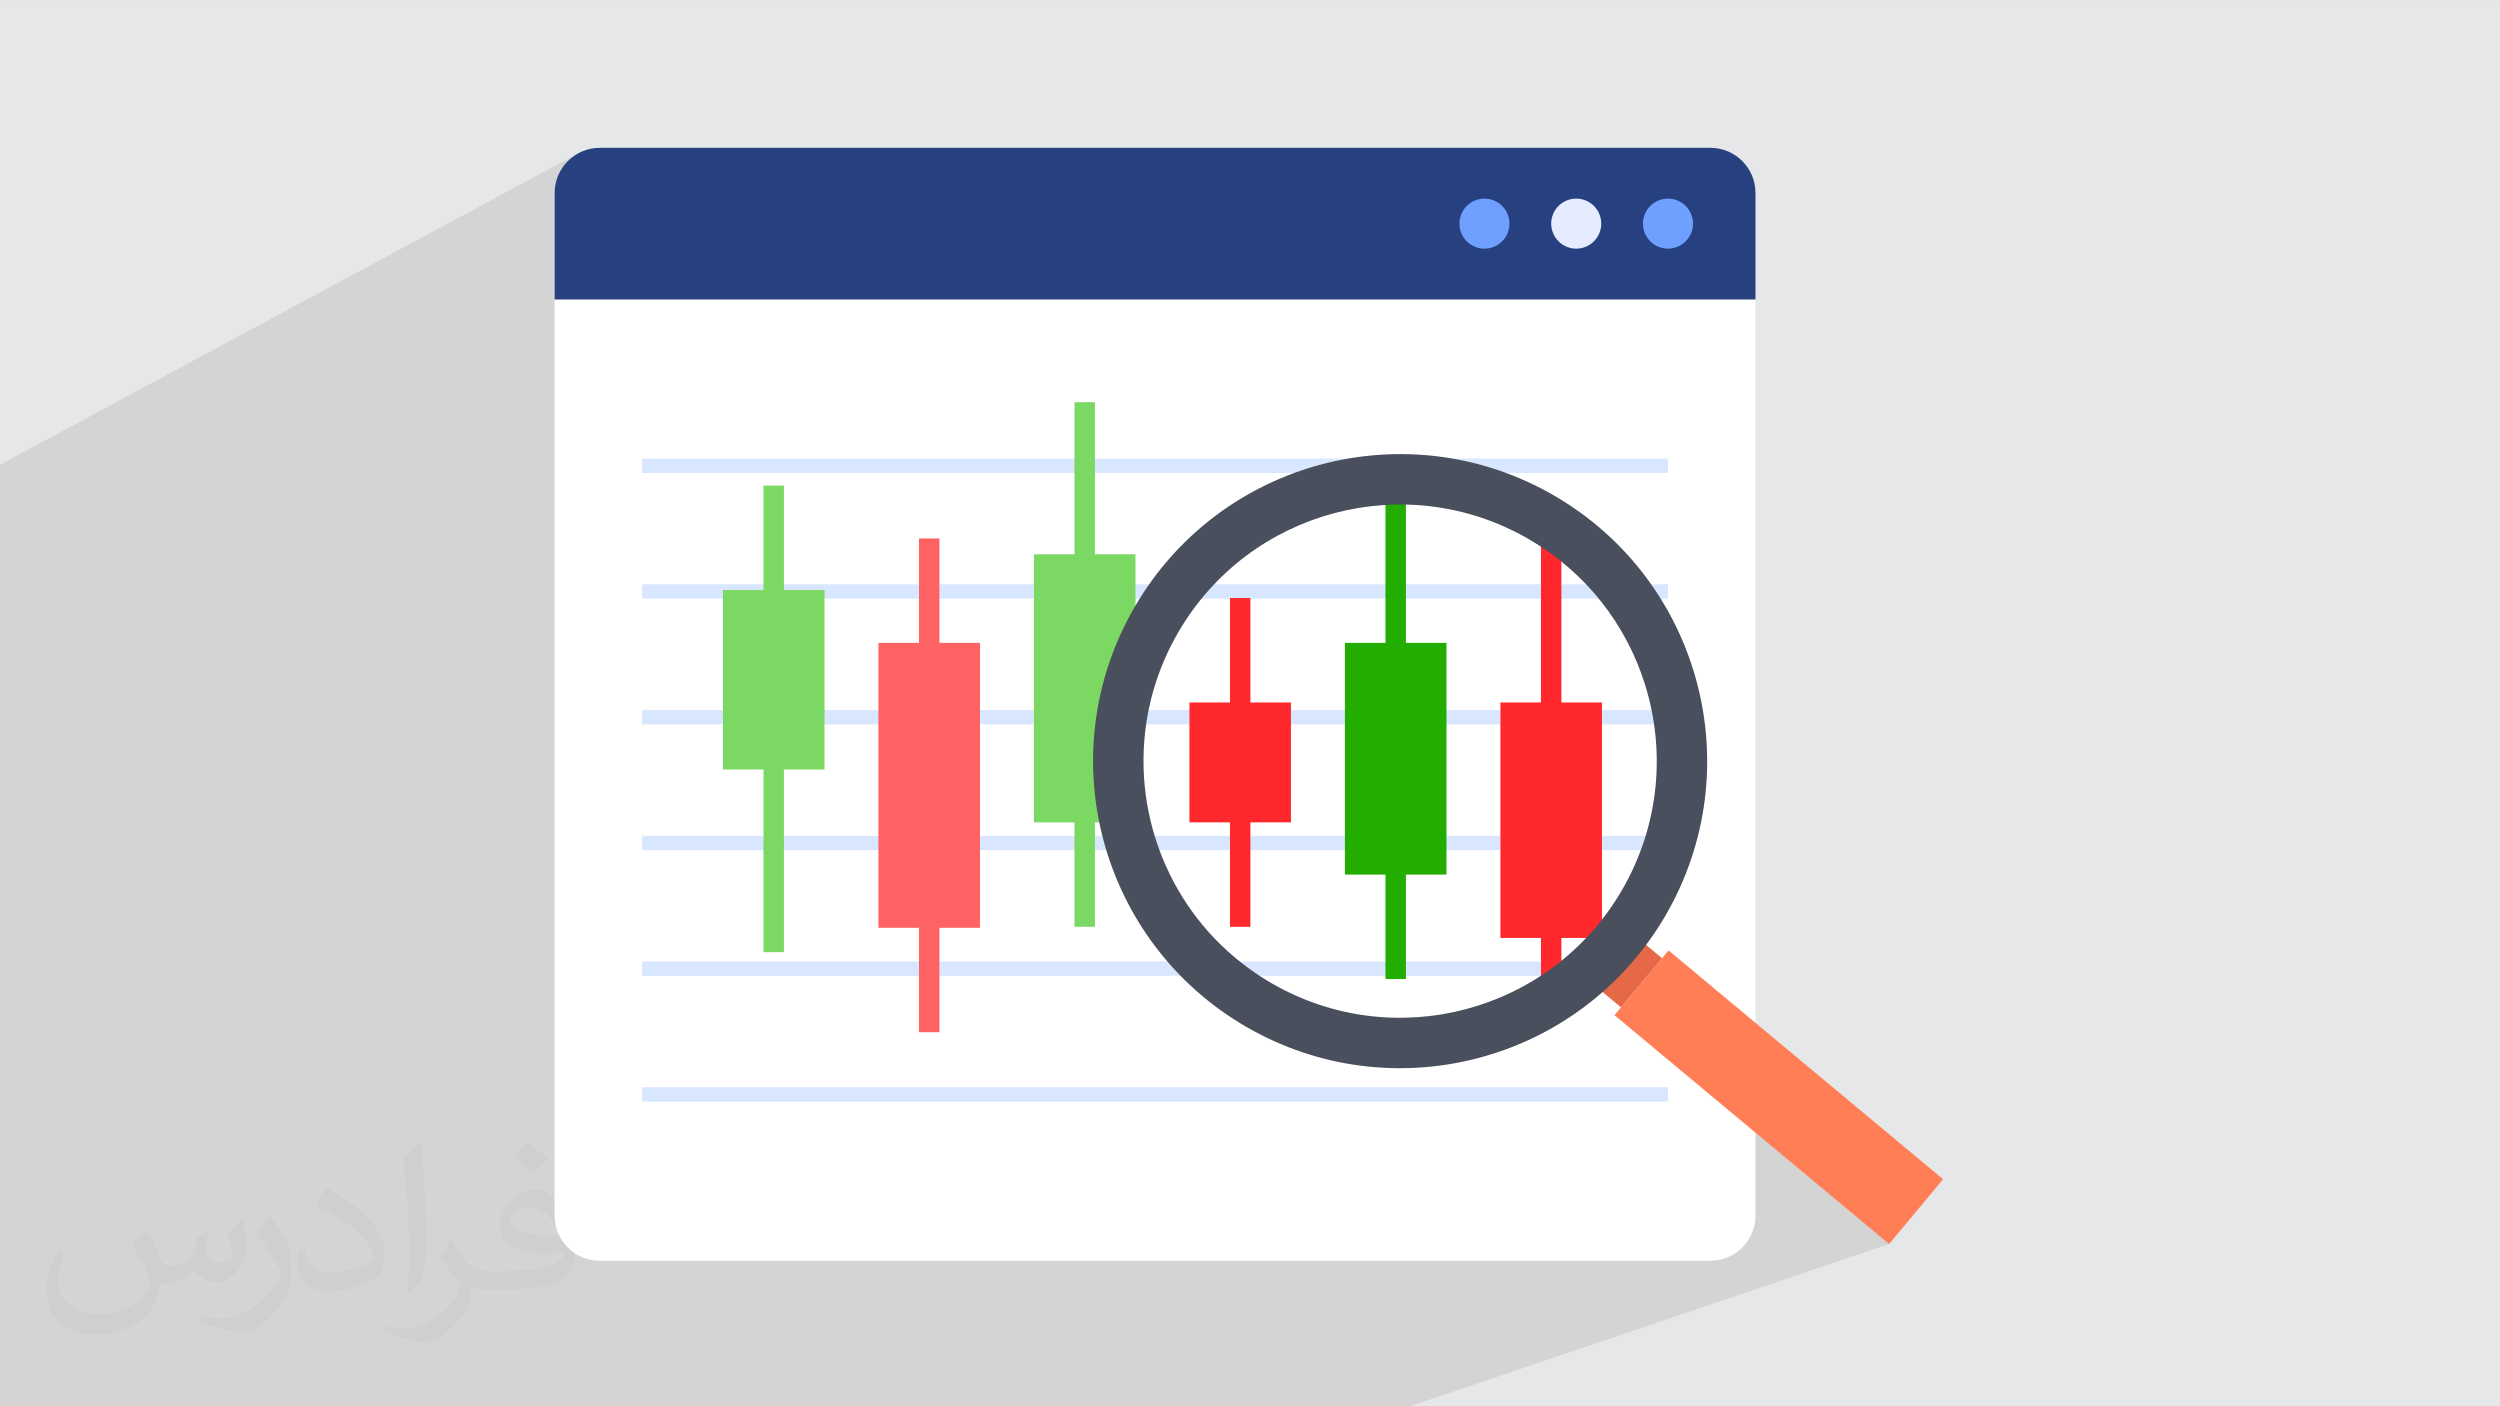 <?xml version="1.0" encoding="UTF-8"?>
<!DOCTYPE svg PUBLIC "-//W3C//DTD SVG 1.1//EN" "http://www.w3.org/Graphics/SVG/1.1/DTD/svg11.dtd">
<!-- Creator: CorelDRAW -->
<svg xmlns="http://www.w3.org/2000/svg" xml:space="preserve" width="3.703in" height="2.083in" version="1.1" style="shape-rendering:geometricPrecision; text-rendering:geometricPrecision; image-rendering:optimizeQuality; fill-rule:evenodd; clip-rule:evenodd"
viewBox="0 0 3703.33 2083.33"
 xmlns:xlink="http://www.w3.org/1999/xlink"
 xmlns:xodm="http://www.corel.com/coreldraw/odm/2003">
 <rect x="0" y="0" width="3703.33" height="2083.33" fill="#808080" stroke="none"/>
 <defs>
  <style type="text/css">
   <![CDATA[
    .fil0 {fill:#E6E7E8}
    .fil9 {fill:#23AD00;fill-rule:nonzero}
    .fil4 {fill:#274080;fill-rule:nonzero}
    .fil14 {fill:#494F5C;fill-rule:nonzero}
    .fil10 {fill:#6FA0FF;fill-rule:nonzero}
    .fil6 {fill:#7BD863;fill-rule:nonzero}
    .fil5 {fill:#D8E6FF;fill-rule:nonzero}
    .fil13 {fill:#E66947;fill-rule:nonzero}
    .fil11 {fill:#E6ECFF;fill-rule:nonzero}
    .fil8 {fill:#FF292D;fill-rule:nonzero}
    .fil7 {fill:#FF6263;fill-rule:nonzero}
    .fil12 {fill:#FF7E55;fill-rule:nonzero}
    .fil3 {fill:white;fill-rule:nonzero}
    .fil2 {fill:#373435;fill-opacity:0.031}
    .fil1 {fill:#373435;fill-opacity:0.102}
   ]]>
  </style>
 </defs>
 <g id="Layer_x0020_1">
  <polygon class="fil0" points="-1,0.07 3704.33,0.07 3704.33,2083.26 -1,2083.26 "/>
  <polygon class="fil1" points="2088.93,2083.26 1916.95,2083.26 1906.35,2083.26 1463.32,2083.26 340.2,2083.26 118.06,2083.26 -1,2083.26 -1,872.33 -1,726.03 -1,688.99 856.53,227.06 851.01,230.41 845.87,234.26 841.12,238.57 836.8,243.32 832.96,248.46 829.61,253.98 826.79,259.82 824.54,265.96 822.9,272.37 821.89,279.01 821.54,285.85 821.54,443.59 821.54,1800.82 821.89,1807.66 822.9,1814.3 824.54,1820.7 826.79,1826.85 829.61,1832.69 832.96,1838.2 836.8,1843.35 841.12,1848.1 845.87,1852.41 851.01,1856.26 856.53,1859.61 862.37,1862.43 868.51,1864.67 874.92,1866.32 881.56,1867.33 888.39,1867.68 2068.24,1867.68 2600.51,1677.99 2798.45,1842.95 "/>
  <path class="fil2" d="M218.02 1825.24c7,11 12,21 16,32 3,7 5,19 21,19 5,0 11,-2 17,-5 7,-3 11,-9 14,-17l6 -21 15 -8 1 1c-2,8 -3,15 -3,21 0,18 15,24 27,24 7,0 13,-3 13,-10 0,-8 -4,-23 -8,-35 7,-7 14,-14 22,-20l1 1c3,15 5,30 5,40 0,10 -4,20 -8,27 -7,14 -20,25 -36,25 -12,0 -25,-6 -34,-17l-1 0c-9,11 -22,20 -43,20l-7 0c-1,14 -4,24 -9,33 -13,25 -50,42 -85.01,42 -49,0 -73.01,-28 -73.01,-66 0,-23 8,-45 19,-60l10 4c-7,14 -12,27 -12,40 0,35 29,52 61,52 31,0 68.01,-20 75.01,-42 -3,-25 -12,-36 -26,-59 5,-8 10,-15 17,-23l1 0 0 0 0 0 0 0 0 0 4 2 0 0 0 0 0.02 -0.01zm563.05 -132.01c10,6 20,14 30,23 -6,8 -12,15 -21,21 -10,-8 -20,-15 -30,-22 7,-8 14,-15 21,-22l0 0 0 0 0 0 0 0 0 0 0 -0zm5 96.01c-17,0 -30,11 -30,19 0,17 33,23 73.01,23 -5,-20 -22,-42 -43,-42l0 0 0 0zm-37 93.01c22,0 41,-1 55,-4 16,-4 30,-12 30,-18 0,-2 0,-3 -1,-5 -9,1 -19,1 -29,1 -29,0 -52,-7 -60,-23 -2,-5 -4,-10 -4,-15 0,-16 7,-31 19,-42 10,-9 21,-14 33,-14 20,0 37,17 48,42 6,14 11,30 11,51 0,14 -4,25 -12,34 -16,15 -45,21 -90.01,21l-21 0 0 0 -5 0c-11,0 -19,-2 -25,-7l-1 0c0,3 1,5 1,8 0,10 -3,23 -10,33 -20,30 -42,43 -60,43 -19,0 -42,-7 -63,-17l4 -7c7,3 16,5 29,5 34,0 78.01,-33 84.01,-64 -1,-3 -3,-6 -7,-10 -10,-12 -16,-22 -22,-32 5,-10 10,-18 14,-25l2 0c14,29 28,46 57,46l4 0 0 0 21 0 0 0 0 0 0 0 0 0 -2 -1 0 0 0 0 -0 -0zm-146.01 31c2,-14 3,-29 3,-43l0 -21c0,-39 -5,-96.01 -9,-133.01 7,-8 17,-17 25,-23l2 1c5,47 7,101.01 7,151.01 0,13 -1,26 -2,35 -1,12 -8,21 -22,35l-3 -1 0 0 0 0 0 0 -1 -1 0 0 0 0 -0 0zm-151.02 -62.01c1,18 10,33 41,33 20,0 36,-5 55,-14 3,-2 5,-3 5,-5 0,-12 -9,-27 -24,-41 -14,-13 -34,-25 -51,-32 -6,-3 -8,-5 -8,-8 0,-5 7,-17 13,-24l2 0c20,11 43,27 60,44 15,16 25,33 25,51 0,13 -4,26 -11,38 -23,11 -46,20 -70.01,20 -29,0 -48,-13 -48,-45 0,-3 0,-9 1,-16l10 0 0 0 0 0 0 0 0 0 0 -1 0 0 0 0 0 0zm-52 -52l18 29c7,11 13,22 13,41l0 24c0,19 -12,39 -32,60 -15,14 -29,20 -41,20 -19,0 -40,-6 -65,-17l3 -7c8,2 17,4 28,4 36,0 72.01,-26 88.01,-58 2,-4 3,-7 3,-9 0,-4 -2,-8 -4,-11 -9,-17 -19,-33 -30,-47 6,-9 12,-18 18,-27l2 0 0 0 0 0 0 0 0 0 -1 -2 0 0 0 0 0 -0z"/>
  <g id="_2042448120976">
   <path class="fil3" d="M2533.65 1867.68l-1645.26 0c-36.92,0 -66.85,-29.93 -66.85,-66.85l0 -1357.23 1778.97 0 0 1357.23c0,36.92 -29.93,66.85 -66.85,66.85z"/>
   <path class="fil4" d="M2600.51 443.59l-1778.97 0 0 -157.74c0,-36.93 29.93,-66.85 66.85,-66.85l1645.26 0c36.92,0 66.85,29.93 66.85,66.85l0 157.74z"/>
   <polygon class="fil5" points="2470.89,700.63 951.15,700.63 951.15,679.37 2470.89,679.37 "/>
   <polygon class="fil5" points="2470.89,886.89 951.15,886.89 951.15,865.62 2470.89,865.62 "/>
   <polygon class="fil5" points="2470.89,1073.14 951.15,1073.14 951.15,1051.87 2470.89,1051.87 "/>
   <polygon class="fil5" points="2470.89,1259.39 951.15,1259.39 951.15,1238.13 2470.89,1238.13 "/>
   <polygon class="fil5" points="2470.89,1445.65 951.15,1445.65 951.15,1424.38 2470.89,1424.38 "/>
   <polygon class="fil5" points="2470.89,1631.9 951.15,1631.9 951.15,1610.63 2470.89,1610.63 "/>
   <polygon class="fil6" points="1221.29,874.09 1161.21,874.09 1161.21,719.38 1130.94,719.38 1130.94,874.09 1070.85,874.09 1070.85,1139.99 1130.94,1139.99 1130.94,1410.57 1161.21,1410.57 1161.21,1139.99 1221.29,1139.99 "/>
   <polygon class="fil7" points="1451.65,952.38 1391.57,952.38 1391.57,797.67 1361.3,797.67 1361.3,952.38 1301.21,952.38 1301.21,1374.46 1361.3,1374.46 1361.3,1529.17 1391.57,1529.17 1391.57,1374.46 1451.65,1374.46 "/>
   <polygon class="fil6" points="1682,821.16 1621.93,821.16 1621.93,595.84 1591.65,595.84 1591.65,821.16 1531.57,821.16 1531.57,1218.28 1591.65,1218.28 1591.65,1372.99 1621.93,1372.99 1621.93,1218.28 1682,1218.28 "/>
   <polygon class="fil8" points="1912.36,1040.68 1852.28,1040.68 1852.28,885.97 1822.01,885.97 1822.01,1040.68 1761.93,1040.68 1761.93,1218.28 1822.01,1218.28 1822.01,1372.99 1852.28,1372.99 1852.28,1218.28 1912.36,1218.28 "/>
   <polygon class="fil9" points="2142.72,952.38 2082.64,952.38 2082.64,704.83 2052.37,704.83 2052.37,952.38 1992.28,952.38 1992.28,1295.63 2052.37,1295.63 2052.37,1450.34 2082.64,1450.34 2082.64,1295.63 2142.72,1295.63 "/>
   <polygon class="fil8" points="2373.08,1040.68 2313,1040.68 2313,767 2282.72,767 2282.72,1040.68 2222.64,1040.68 2222.64,1389.48 2282.72,1389.48 2282.72,1492.33 2313,1492.33 2313,1389.48 2373.08,1389.48 "/>
   <path class="fil10" d="M2507.96 331.29c0,20.47 -16.6,37.07 -37.07,37.07 -20.48,0 -37.07,-16.6 -37.07,-37.07 0,-20.48 16.6,-37.07 37.07,-37.07 20.47,0 37.07,16.6 37.07,37.07z"/>
   <path class="fil11" d="M2372.01 331.29c0,20.47 -16.6,37.07 -37.07,37.07 -20.47,0 -37.07,-16.6 -37.07,-37.07 0,-20.48 16.6,-37.07 37.07,-37.07 20.48,0 37.07,16.6 37.07,37.07z"/>
   <path class="fil10" d="M2236.05 331.29c0,20.47 -16.6,37.07 -37.07,37.07 -20.48,0 -37.07,-16.6 -37.07,-37.07 0,-20.48 16.6,-37.07 37.07,-37.07 20.47,0 37.07,16.6 37.07,37.07z"/>
   <polygon class="fil12" points="2798.45,1842.95 2391.69,1503.96 2471.7,1407.97 2878.46,1746.96 "/>
   <polygon class="fil13" points="2401.33,1492.39 2371.17,1467.26 2431.9,1394.39 2462.06,1419.52 "/>
   <path class="fil14" d="M2402.78 1318.5c55.95,-96.35 64.83,-207.09 33.7,-305.58 -27.52,-87.06 -86.32,-164.56 -171.52,-214.04 -181.55,-105.42 -414.19,-43.71 -519.61,137.83 -32.36,55.73 -48.98,116.26 -51.2,176.46l0 0c-5.06,135.92 63.2,270.08 189.03,343.15 181.55,105.42 414.18,43.71 519.61,-137.83zm64.58 37.51c-126.14,217.21 -404.49,291.04 -621.7,164.89 -217.21,-126.14 -291.04,-404.48 -164.89,-621.7 126.13,-217.21 404.48,-291.04 621.69,-164.9 217.22,126.15 291.05,404.48 164.91,621.71z"/>
  </g>
 </g>
</svg>
